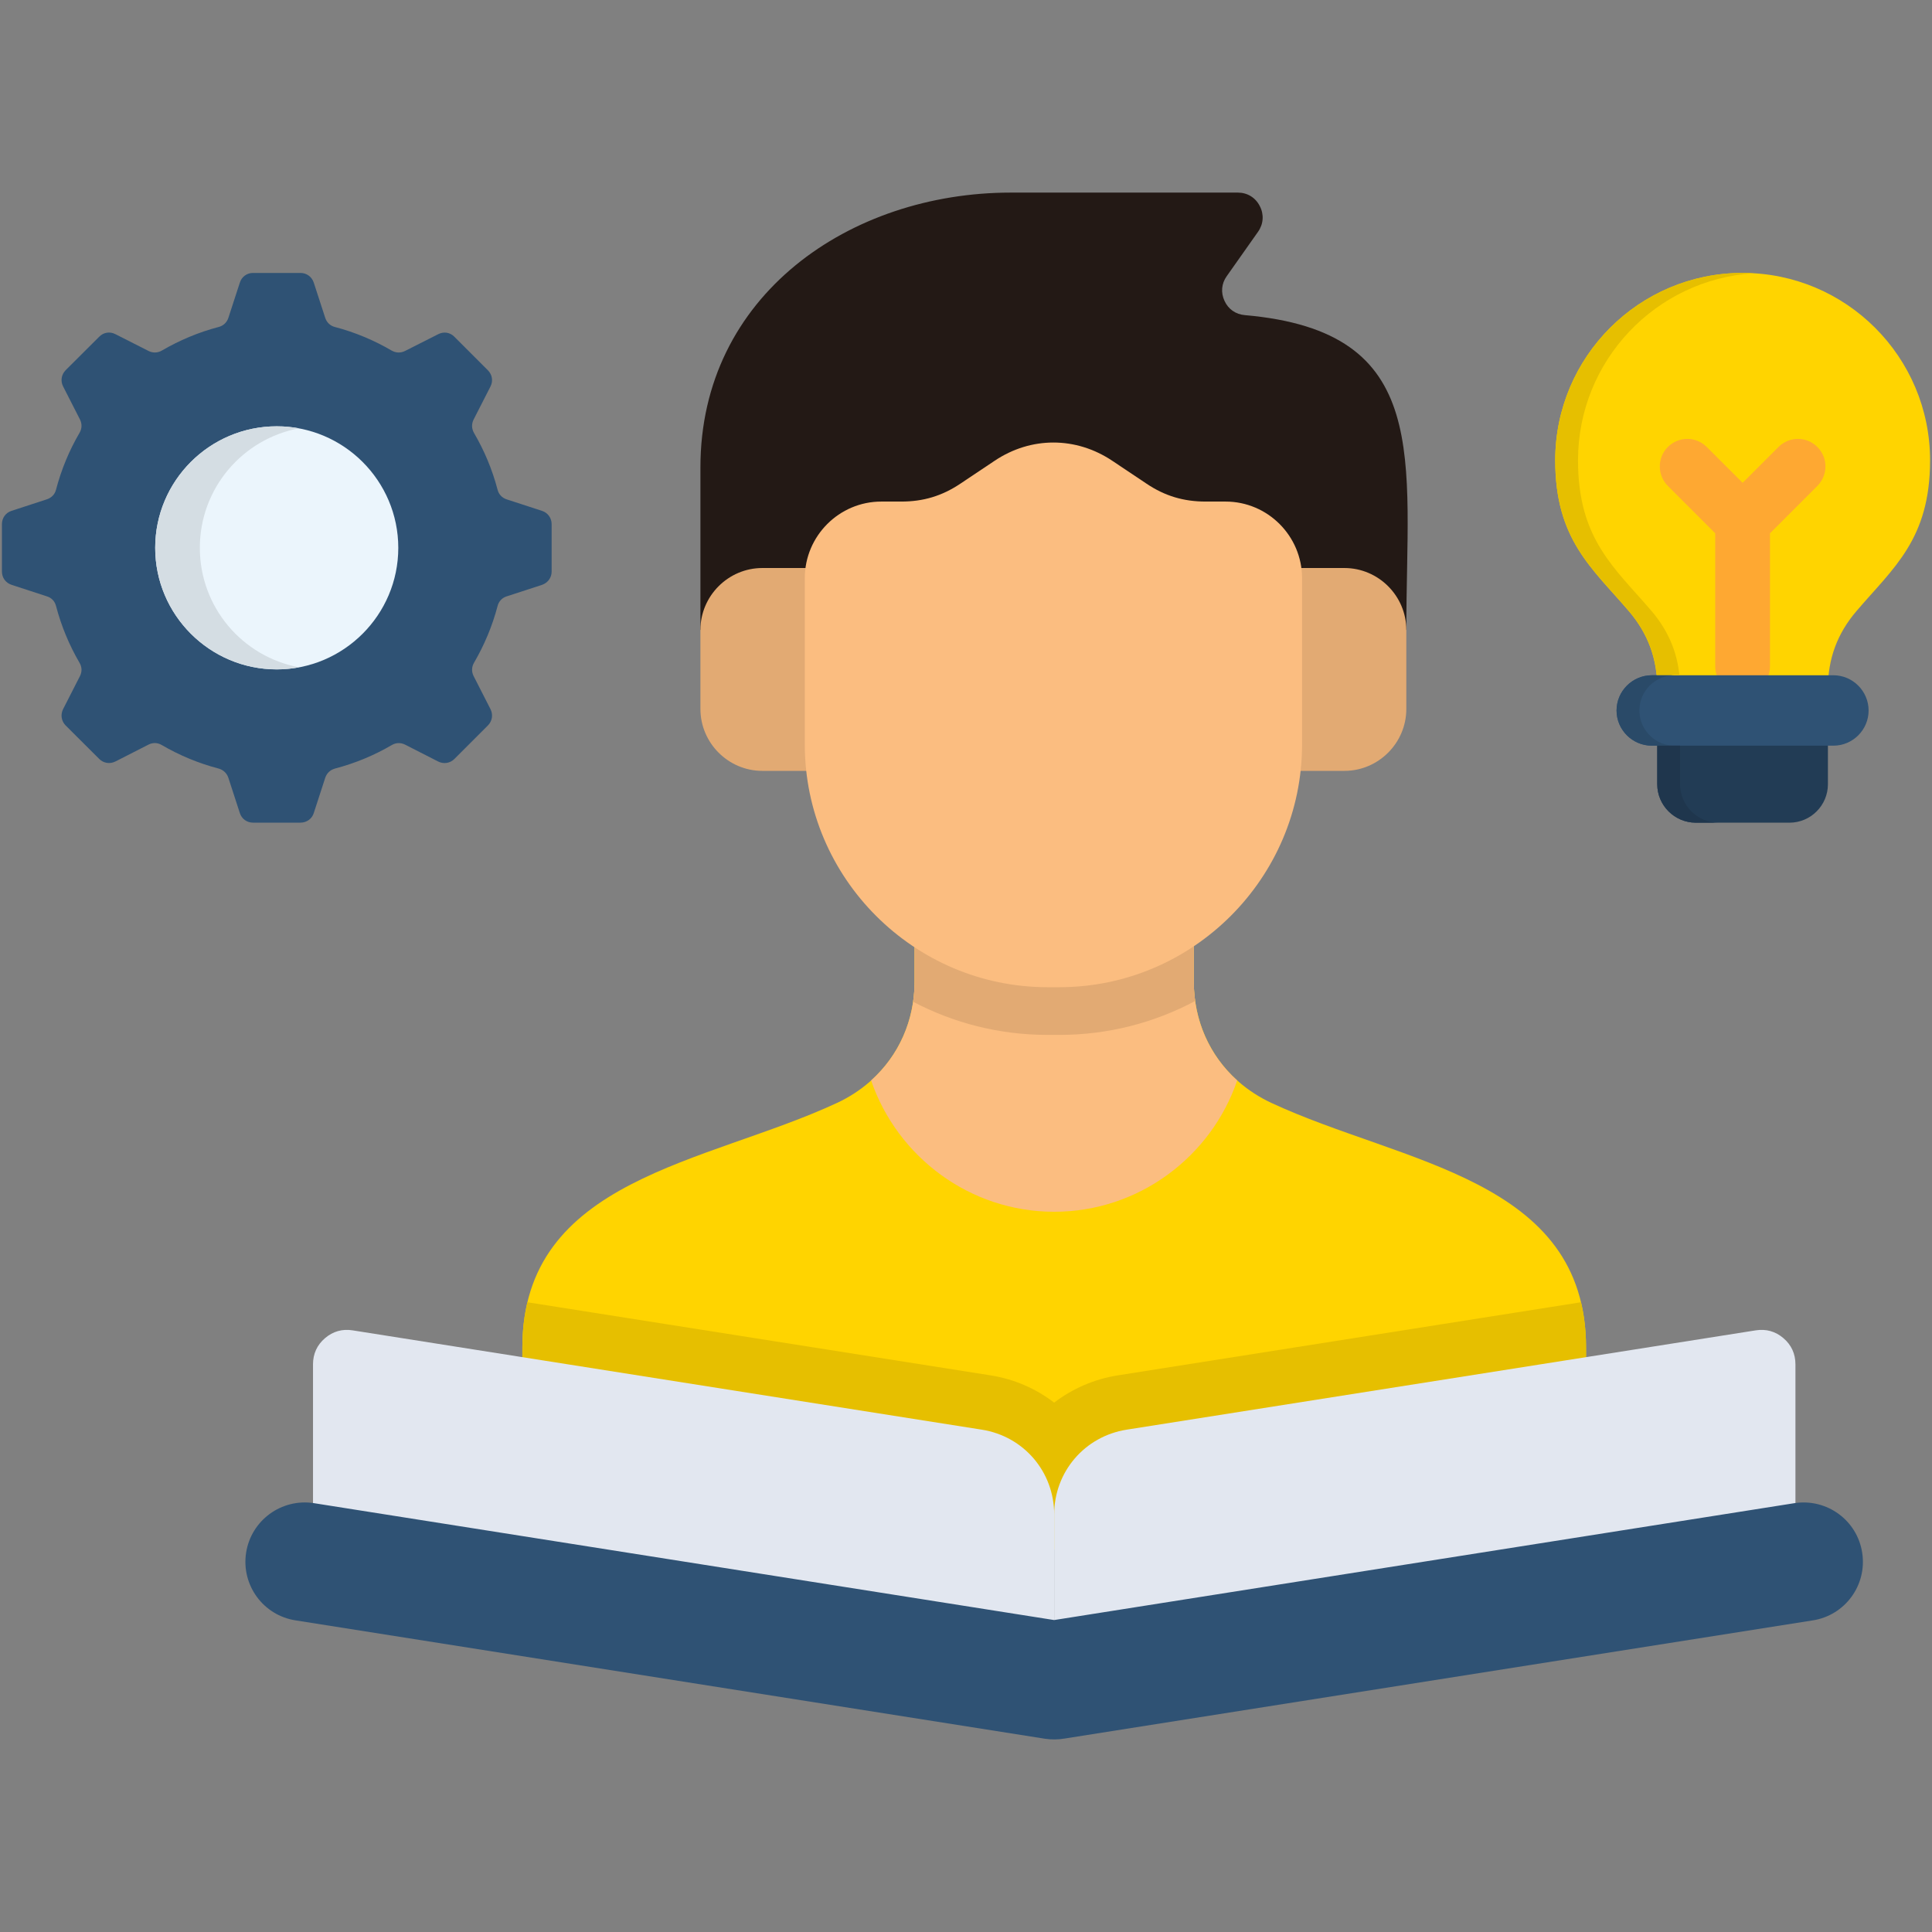 <svg width="512" height="512" viewBox="0 0 512 512" fill="none" xmlns="http://www.w3.org/2000/svg">
<rect x="0" y="0" width="512" height="512" fill="#808080" stroke="none"/>
<path fill-rule="evenodd" clip-rule="evenodd" d="M461.82 72.33C434.37 72.33 412.15 94.58 412.15 122C412.15 142.94 421.84 150.47 431.66 161.95C436.74 167.88 439.19 174.59 439.19 182.39H484.42C484.42 174.59 486.9 167.88 491.98 161.95C501.76 150.47 511.49 142.94 511.49 122C511.49 94.58 489.24 72.33 461.82 72.33Z" fill="#FFD400"/>
<path d="M469.06 141.33V176.58C469.06 180.58 465.82 183.82 461.82 183.82C457.82 183.82 454.55 180.58 454.55 176.58V141.33L441.99 128.77C439.16 125.91 439.16 121.29 441.99 118.46C444.85 115.6 449.47 115.6 452.3 118.46L461.82 127.95L471.31 118.46C474.17 115.6 478.79 115.6 481.62 118.46C484.48 121.29 484.48 125.91 481.62 128.77L469.06 141.33Z" fill="#FEA832"/>
<path fill-rule="evenodd" clip-rule="evenodd" d="M484.419 192.09H439.189V207.83C439.189 213.44 443.799 218.02 449.409 218.02H474.229C479.839 218.02 484.419 213.44 484.419 207.83V192.09Z" fill="#223C55"/>
<path fill-rule="evenodd" clip-rule="evenodd" d="M485.88 197.61H437.75C432.61 197.61 428.4 193.43 428.4 188.29C428.4 183.15 432.61 178.95 437.75 178.95H485.88C490.99 178.95 495.2 183.16 495.2 188.29C495.2 193.43 490.99 197.61 485.88 197.61Z" fill="#2F5274"/>
<path fill-rule="evenodd" clip-rule="evenodd" d="M445.06 178.95C444.42 172.58 441.99 167.01 437.7 161.95C427.89 150.47 418.19 142.94 418.19 122C418.19 95.6 438.81 73.99 464.83 72.41C463.84 72.35 462.81 72.32 461.82 72.32C434.37 72.32 412.15 94.57 412.15 121.99C412.15 142.93 421.84 150.46 431.66 161.94C435.95 166.99 438.41 172.57 439.05 178.94H443.81H445.06V178.95Z" fill="#E6BF00"/>
<path fill-rule="evenodd" clip-rule="evenodd" d="M437.76 178.95C432.62 178.95 428.41 183.16 428.41 188.29C428.41 193.42 432.62 197.61 437.76 197.61H439.19H443.8C442.14 197.61 440.56 197.17 439.19 196.41C436.39 194.8 434.46 191.77 434.46 188.29C434.46 184.84 436.33 181.81 439.13 180.2C440.5 179.41 442.11 178.94 443.8 178.94H439.04H437.76V178.95Z" fill="#2A4A68"/>
<path fill-rule="evenodd" clip-rule="evenodd" d="M443.799 197.61H439.189V207.83C439.189 213.44 443.799 218.02 449.409 218.02H455.429C449.819 218.02 445.239 213.44 445.239 207.83V197.61H443.799Z" fill="#1F364D"/>
<path fill-rule="evenodd" clip-rule="evenodd" d="M185.62 166.94H372.69C372.69 121.53 379.87 87.86 329.88 83.51C327.49 83.31 325.5 81.93 324.51 79.74C323.49 77.55 323.69 75.16 325.09 73.2L333.41 61.4C334.84 59.36 335.02 56.82 333.85 54.6C332.71 52.35 330.55 51.04 328.04 51.04H267.85C225.33 51.04 185.62 78.2 185.62 123.87V166.94Z" fill="#231915"/>
<path fill-rule="evenodd" clip-rule="evenodd" d="M202.03 150.53H356.28C365.3 150.53 372.69 157.92 372.69 166.94V187.88C372.69 196.9 365.3 204.29 356.28 204.29H202.03C193.01 204.29 185.62 196.9 185.62 187.88V166.94C185.62 157.92 193.01 150.53 202.03 150.53Z" fill="#E2AA73"/>
<path fill-rule="evenodd" clip-rule="evenodd" d="M242.39 231.19H316.36V260.01C316.36 274.17 324.1 286.29 336.92 292.28C371.61 308.43 420.32 312.23 420.32 357.14V403.98C420.32 407.6 417.37 410.55 413.78 410.55H144.97C141.38 410.55 138.43 407.6 138.43 403.98V357.14C138.43 312.23 187.14 308.43 221.83 292.28C234.65 286.29 242.39 274.17 242.39 260.01V231.19Z" fill="#FFD400"/>
<path fill-rule="evenodd" clip-rule="evenodd" d="M418.98 345.11C419.86 348.76 420.32 352.76 420.32 357.14V403.98C420.32 407.6 417.37 410.55 413.78 410.55H144.97C141.38 410.55 138.43 407.6 138.43 403.98V357.14C138.43 352.76 138.9 348.76 139.77 345.11L262.42 364.47C268.79 365.46 274.57 368.03 279.36 371.71C284.18 368.03 289.96 365.46 296.33 364.47L418.98 345.11Z" fill="#E6BF00"/>
<path fill-rule="evenodd" clip-rule="evenodd" d="M242.39 231.19H316.36V260.01C316.36 270.44 320.54 279.75 327.87 286.32C321.01 306.5 301.82 321.13 279.36 321.13C256.93 321.13 237.75 306.5 230.85 286.32C238.18 279.75 242.38 270.43 242.38 260.01V231.19H242.39Z" fill="#FBBD80"/>
<path fill-rule="evenodd" clip-rule="evenodd" d="M242.389 231.19H316.359V260.01C316.359 261.79 316.479 263.57 316.739 265.27C305.959 271.02 293.73 274.26 280.73 274.26H277.609C264.759 274.26 252.639 271.08 241.979 265.47C242.239 263.69 242.389 261.88 242.389 260.01V231.19Z" fill="#E2AA73"/>
<path fill-rule="evenodd" clip-rule="evenodd" d="M294.78 122.12L303.86 128.19C308.68 131.43 313.67 132.92 319.48 132.92H324.79C335.95 132.92 345.06 142.03 345.06 153.22V197.29C345.06 232.68 316.12 261.62 280.73 261.62H277.61C242.22 261.62 213.28 232.68 213.28 197.29V153.22C213.28 142.04 222.39 132.92 233.55 132.92H238.87C244.68 132.92 249.65 131.43 254.49 128.19L263.57 122.12C273.2 115.66 285.12 115.66 294.78 122.12Z" fill="#FBBD80"/>
<path fill-rule="evenodd" clip-rule="evenodd" d="M279.36 444.05L82.95 409.56V361.55C82.95 358.78 84.03 356.41 86.13 354.63C88.23 352.82 90.74 352.12 93.46 352.56L260.15 378.87C271.31 380.62 279.37 390.05 279.37 401.36V444.05H279.36Z" fill="#E2E7F0"/>
<path fill-rule="evenodd" clip-rule="evenodd" d="M279.36 444.05L475.81 409.56V361.55C475.81 358.78 474.73 356.41 472.63 354.63C470.53 352.82 468.02 352.12 465.27 352.56L298.61 378.87C287.45 380.62 279.37 390.05 279.37 401.36V444.05H279.36Z" fill="#E2E7F0"/>
<path d="M78.359 429.42C69.769 428.11 63.9 420.08 65.219 411.49C66.559 402.9 74.59 397.03 83.18 398.35L279.36 429.33L475.57 398.35C484.16 397.04 492.19 402.91 493.5 411.49C494.84 420.08 488.94 428.11 480.39 429.42L282.16 460.73C280.47 461.02 278.74 461.05 276.96 460.79L78.359 429.42Z" fill="#2F5274"/>
<path fill-rule="evenodd" clip-rule="evenodd" d="M88.76 203.68C94.1 202.28 99.16 200.18 103.8 197.46C104.94 196.79 106.19 196.76 107.36 197.34L116.12 201.81C117.58 202.54 119.27 202.28 120.41 201.14L129.29 192.26C130.46 191.09 130.72 189.4 129.99 187.94L125.52 179.18C124.94 178.04 124.97 176.76 125.61 175.65C128.33 170.98 130.46 165.95 131.86 160.61C132.18 159.35 133.06 158.42 134.28 158.04L143.62 155C145.17 154.47 146.19 153.1 146.19 151.47V138.91C146.19 137.27 145.17 135.87 143.62 135.38L134.28 132.34C133.05 131.93 132.18 131.03 131.86 129.77C130.46 124.43 128.33 119.37 125.61 114.73C124.97 113.59 124.94 112.34 125.52 111.17L129.99 102.41C130.72 100.98 130.46 99.29 129.29 98.12L120.41 89.24C119.27 88.07 117.58 87.81 116.12 88.57L107.36 93C106.19 93.58 104.94 93.55 103.8 92.91C99.16 90.19 94.1 88.06 88.76 86.66C87.5 86.34 86.6 85.46 86.19 84.24L83.15 74.9C82.65 73.35 81.25 72.33 79.62 72.33H67.06C65.42 72.33 64.05 73.35 63.56 74.9L60.52 84.24C60.11 85.47 59.18 86.34 57.92 86.66C52.58 88.06 47.55 90.19 42.88 92.91C41.77 93.55 40.49 93.58 39.35 93L30.59 88.56C29.13 87.8 27.44 88.06 26.3 89.23L17.39 98.11C16.25 99.28 15.99 100.97 16.72 102.4L21.19 111.16C21.77 112.33 21.74 113.58 21.07 114.72C18.35 119.36 16.25 124.42 14.85 129.76C14.53 131.02 13.65 131.92 12.4 132.33L3.08 135.37C1.5 135.87 0.51 137.27 0.51 138.9V151.46C0.51 153.1 1.5 154.47 3.08 154.99L12.4 158.03C13.66 158.41 14.53 159.34 14.85 160.6C16.25 165.94 18.35 170.97 21.07 175.64C21.74 176.75 21.77 178.03 21.19 179.17L16.72 187.93C15.99 189.39 16.25 191.08 17.39 192.25L26.3 201.13C27.44 202.27 29.13 202.53 30.59 201.8L39.35 197.33C40.49 196.75 41.77 196.78 42.88 197.45C47.55 200.17 52.57 202.27 57.92 203.67C59.18 204.02 60.11 204.9 60.52 206.12L63.56 215.47C64.06 217.02 65.43 218.01 67.06 218.01H79.62C81.26 218.01 82.66 217.02 83.15 215.47L86.19 206.12C86.6 204.91 87.5 204.03 88.76 203.68Z" fill="#2F5274"/>
<path fill-rule="evenodd" clip-rule="evenodd" d="M73.34 177.4C91.1 177.4 105.55 162.92 105.55 145.19C105.55 127.43 91.09 112.98 73.34 112.98C55.61 112.98 41.13 127.44 41.13 145.19C41.13 162.91 55.61 177.4 73.34 177.4Z" fill="#EBF5FC"/>
<path fill-rule="evenodd" clip-rule="evenodd" d="M79.27 176.84C64.29 174.07 52.96 160.95 52.96 145.18C52.96 129.41 64.29 116.3 79.27 113.5C77.34 113.15 75.36 112.97 73.34 112.97C55.56 112.97 41.13 127.4 41.13 145.18C41.13 162.96 55.56 177.39 73.34 177.39C75.35 177.4 77.34 177.19 79.27 176.84Z" fill="#D4DDE3"/>
</svg>
